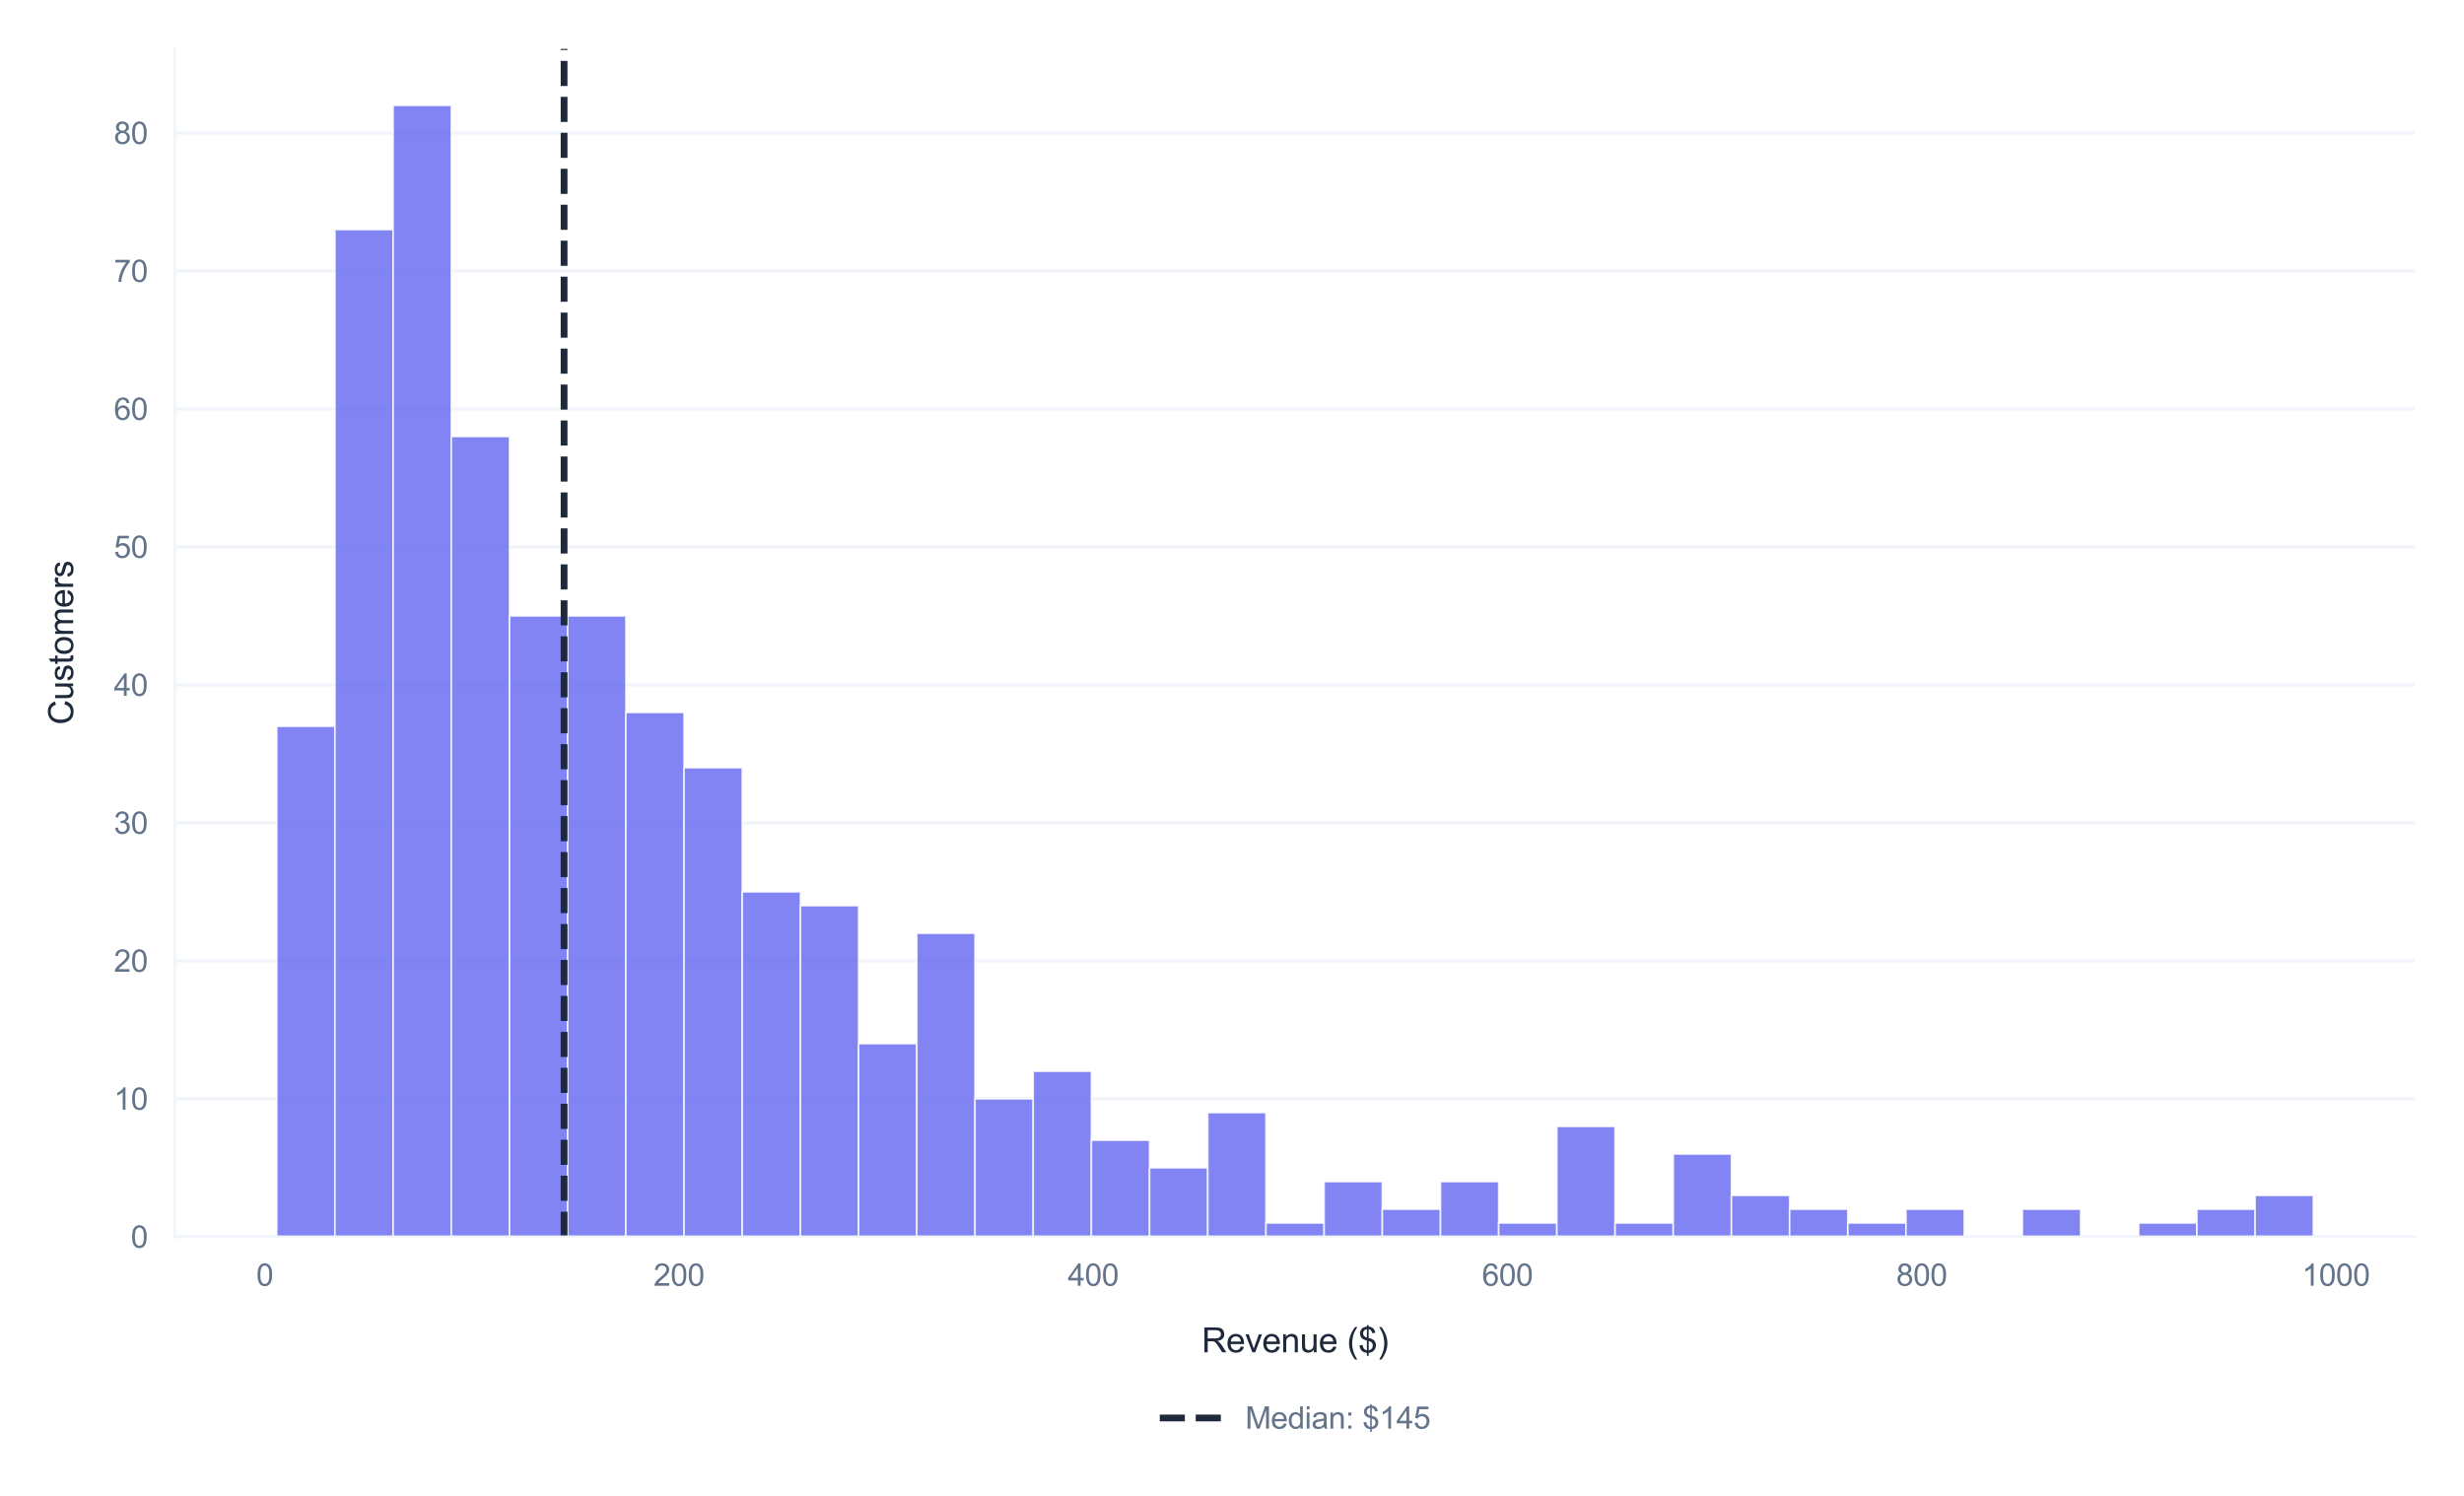 <?xml version="1.0" encoding="utf-8" standalone="no"?>
<!DOCTYPE svg PUBLIC "-//W3C//DTD SVG 1.1//EN"
  "http://www.w3.org/Graphics/SVG/1.1/DTD/svg11.dtd">
<svg xmlns:xlink="http://www.w3.org/1999/xlink" viewBox="0 0 726.195 440.891" xmlns="http://www.w3.org/2000/svg" version="1.1">
 <defs>
  <style type="text/css">*{stroke-linejoin: round; stroke-linecap: butt}</style>
 </defs>
 <g id="figure_1">
  <g id="patch_1">
   <path d="M 0 440.891 
L 726.195 440.891 
L 726.195 0 
L 0 0 
z
" style="fill: #ffffff"/>
  </g>
  <g id="axes_1">
   <g id="patch_2">
    <path d="M 51.555 364.543 
L 711.795 364.543 
L 711.795 14.4 
L 51.555 14.4 
z
" style="fill: #ffffff"/>
   </g>
   <g id="matplotlib.axis_1">
    <g id="xtick_1">
     <g id="line2d_1">
      <path d="M 78.022 364.543 
L 78.022 14.4 
" clip-path="url(#p5586de0a7e)" style="fill: none; stroke: #ffffff; stroke-width: 0.8; stroke-linecap: round"/>
     </g>
     <g id="text_1">
      <!-- 0 -->
      <g style="fill: #64748b" transform="translate(75.52 378.985) scale(0.09 -0.09)">
       <defs>
        <path id="ArialMT-30" d="M 266 2259 
Q 266 3072 433 3567 
Q 600 4063 929 4331 
Q 1259 4600 1759 4600 
Q 2128 4600 2406 4451 
Q 2684 4303 2865 4023 
Q 3047 3744 3150 3342 
Q 3253 2941 3253 2259 
Q 3253 1453 3087 958 
Q 2922 463 2592 192 
Q 2263 -78 1759 -78 
Q 1097 -78 719 397 
Q 266 969 266 2259 
z
M 844 2259 
Q 844 1131 1108 757 
Q 1372 384 1759 384 
Q 2147 384 2411 759 
Q 2675 1134 2675 2259 
Q 2675 3391 2411 3762 
Q 2147 4134 1753 4134 
Q 1366 4134 1134 3806 
Q 844 3388 844 2259 
z
" transform="scale(0.016)"/>
       </defs>
       <use xlink:href="#ArialMT-30"/>
      </g>
     </g>
    </g>
    <g id="xtick_2">
     <g id="line2d_2">
      <path d="M 200.106 364.543 
L 200.106 14.4 
" clip-path="url(#p5586de0a7e)" style="fill: none; stroke: #ffffff; stroke-width: 0.8; stroke-linecap: round"/>
     </g>
     <g id="text_2">
      <!-- 200 -->
      <g style="fill: #64748b" transform="translate(192.598 378.985) scale(0.09 -0.09)">
       <defs>
        <path id="ArialMT-32" d="M 3222 541 
L 3222 0 
L 194 0 
Q 188 203 259 391 
Q 375 700 629 1000 
Q 884 1300 1366 1694 
Q 2113 2306 2375 2664 
Q 2638 3022 2638 3341 
Q 2638 3675 2398 3904 
Q 2159 4134 1775 4134 
Q 1369 4134 1125 3890 
Q 881 3647 878 3216 
L 300 3275 
Q 359 3922 746 4261 
Q 1134 4600 1788 4600 
Q 2447 4600 2831 4234 
Q 3216 3869 3216 3328 
Q 3216 3053 3103 2787 
Q 2991 2522 2730 2228 
Q 2469 1934 1863 1422 
Q 1356 997 1212 845 
Q 1069 694 975 541 
L 3222 541 
z
" transform="scale(0.016)"/>
       </defs>
       <use xlink:href="#ArialMT-32"/>
       <use xlink:href="#ArialMT-30" transform="translate(55.615 0)"/>
       <use xlink:href="#ArialMT-30" transform="translate(111.23 0)"/>
      </g>
     </g>
    </g>
    <g id="xtick_3">
     <g id="line2d_3">
      <path d="M 322.189 364.543 
L 322.189 14.4 
" clip-path="url(#p5586de0a7e)" style="fill: none; stroke: #ffffff; stroke-width: 0.8; stroke-linecap: round"/>
     </g>
     <g id="text_3">
      <!-- 400 -->
      <g style="fill: #64748b" transform="translate(314.682 378.985) scale(0.09 -0.09)">
       <defs>
        <path id="ArialMT-34" d="M 2069 0 
L 2069 1097 
L 81 1097 
L 81 1613 
L 2172 4581 
L 2631 4581 
L 2631 1613 
L 3250 1613 
L 3250 1097 
L 2631 1097 
L 2631 0 
L 2069 0 
z
M 2069 1613 
L 2069 3678 
L 634 1613 
L 2069 1613 
z
" transform="scale(0.016)"/>
       </defs>
       <use xlink:href="#ArialMT-34"/>
       <use xlink:href="#ArialMT-30" transform="translate(55.615 0)"/>
       <use xlink:href="#ArialMT-30" transform="translate(111.23 0)"/>
      </g>
     </g>
    </g>
    <g id="xtick_4">
     <g id="line2d_4">
      <path d="M 444.272 364.543 
L 444.272 14.4 
" clip-path="url(#p5586de0a7e)" style="fill: none; stroke: #ffffff; stroke-width: 0.8; stroke-linecap: round"/>
     </g>
     <g id="text_4">
      <!-- 600 -->
      <g style="fill: #64748b" transform="translate(436.765 378.985) scale(0.09 -0.09)">
       <defs>
        <path id="ArialMT-36" d="M 3184 3459 
L 2625 3416 
Q 2550 3747 2413 3897 
Q 2184 4138 1850 4138 
Q 1581 4138 1378 3988 
Q 1113 3794 959 3422 
Q 806 3050 800 2363 
Q 1003 2672 1297 2822 
Q 1591 2972 1913 2972 
Q 2475 2972 2870 2558 
Q 3266 2144 3266 1488 
Q 3266 1056 3080 686 
Q 2894 316 2569 119 
Q 2244 -78 1831 -78 
Q 1128 -78 684 439 
Q 241 956 241 2144 
Q 241 3472 731 4075 
Q 1159 4600 1884 4600 
Q 2425 4600 2770 4297 
Q 3116 3994 3184 3459 
z
M 888 1484 
Q 888 1194 1011 928 
Q 1134 663 1356 523 
Q 1578 384 1822 384 
Q 2178 384 2434 671 
Q 2691 959 2691 1453 
Q 2691 1928 2437 2201 
Q 2184 2475 1800 2475 
Q 1419 2475 1153 2201 
Q 888 1928 888 1484 
z
" transform="scale(0.016)"/>
       </defs>
       <use xlink:href="#ArialMT-36"/>
       <use xlink:href="#ArialMT-30" transform="translate(55.615 0)"/>
       <use xlink:href="#ArialMT-30" transform="translate(111.23 0)"/>
      </g>
     </g>
    </g>
    <g id="xtick_5">
     <g id="line2d_5">
      <path d="M 566.356 364.543 
L 566.356 14.4 
" clip-path="url(#p5586de0a7e)" style="fill: none; stroke: #ffffff; stroke-width: 0.8; stroke-linecap: round"/>
     </g>
     <g id="text_5">
      <!-- 800 -->
      <g style="fill: #64748b" transform="translate(558.849 378.985) scale(0.09 -0.09)">
       <defs>
        <path id="ArialMT-38" d="M 1131 2484 
Q 781 2613 612 2850 
Q 444 3088 444 3419 
Q 444 3919 803 4259 
Q 1163 4600 1759 4600 
Q 2359 4600 2725 4251 
Q 3091 3903 3091 3403 
Q 3091 3084 2923 2848 
Q 2756 2613 2416 2484 
Q 2838 2347 3058 2040 
Q 3278 1734 3278 1309 
Q 3278 722 2862 322 
Q 2447 -78 1769 -78 
Q 1091 -78 675 323 
Q 259 725 259 1325 
Q 259 1772 486 2073 
Q 713 2375 1131 2484 
z
M 1019 3438 
Q 1019 3113 1228 2906 
Q 1438 2700 1772 2700 
Q 2097 2700 2305 2904 
Q 2513 3109 2513 3406 
Q 2513 3716 2298 3927 
Q 2084 4138 1766 4138 
Q 1444 4138 1231 3931 
Q 1019 3725 1019 3438 
z
M 838 1322 
Q 838 1081 952 856 
Q 1066 631 1291 507 
Q 1516 384 1775 384 
Q 2178 384 2440 643 
Q 2703 903 2703 1303 
Q 2703 1709 2433 1975 
Q 2163 2241 1756 2241 
Q 1359 2241 1098 1978 
Q 838 1716 838 1322 
z
" transform="scale(0.016)"/>
       </defs>
       <use xlink:href="#ArialMT-38"/>
       <use xlink:href="#ArialMT-30" transform="translate(55.615 0)"/>
       <use xlink:href="#ArialMT-30" transform="translate(111.23 0)"/>
      </g>
     </g>
    </g>
    <g id="xtick_6">
     <g id="line2d_6">
      <path d="M 688.439 364.543 
L 688.439 14.4 
" clip-path="url(#p5586de0a7e)" style="fill: none; stroke: #ffffff; stroke-width: 0.8; stroke-linecap: round"/>
     </g>
     <g id="text_6">
      <!-- 1000 -->
      <g style="fill: #64748b" transform="translate(678.429 378.985) scale(0.09 -0.09)">
       <defs>
        <path id="ArialMT-31" d="M 2384 0 
L 1822 0 
L 1822 3584 
Q 1619 3391 1289 3197 
Q 959 3003 697 2906 
L 697 3450 
Q 1169 3672 1522 3987 
Q 1875 4303 2022 4600 
L 2384 4600 
L 2384 0 
z
" transform="scale(0.016)"/>
       </defs>
       <use xlink:href="#ArialMT-31"/>
       <use xlink:href="#ArialMT-30" transform="translate(55.615 0)"/>
       <use xlink:href="#ArialMT-30" transform="translate(111.23 0)"/>
       <use xlink:href="#ArialMT-30" transform="translate(166.846 0)"/>
      </g>
     </g>
    </g>
    <g id="text_7">
     <!-- Revenue ($) -->
     <g style="fill: #1e293b" transform="translate(354.163 398.591) scale(0.1 -0.1)">
      <defs>
       <path id="ArialMT-52" d="M 503 0 
L 503 4581 
L 2534 4581 
Q 3147 4581 3465 4457 
Q 3784 4334 3975 4021 
Q 4166 3709 4166 3331 
Q 4166 2844 3850 2509 
Q 3534 2175 2875 2084 
Q 3116 1969 3241 1856 
Q 3506 1613 3744 1247 
L 4541 0 
L 3778 0 
L 3172 953 
Q 2906 1366 2734 1584 
Q 2563 1803 2427 1890 
Q 2291 1978 2150 2013 
Q 2047 2034 1813 2034 
L 1109 2034 
L 1109 0 
L 503 0 
z
M 1109 2559 
L 2413 2559 
Q 2828 2559 3062 2645 
Q 3297 2731 3419 2920 
Q 3541 3109 3541 3331 
Q 3541 3656 3305 3865 
Q 3069 4075 2559 4075 
L 1109 4075 
L 1109 2559 
z
" transform="scale(0.016)"/>
       <path id="ArialMT-65" d="M 2694 1069 
L 3275 997 
Q 3138 488 2766 206 
Q 2394 -75 1816 -75 
Q 1088 -75 661 373 
Q 234 822 234 1631 
Q 234 2469 665 2931 
Q 1097 3394 1784 3394 
Q 2450 3394 2872 2941 
Q 3294 2488 3294 1666 
Q 3294 1616 3291 1516 
L 816 1516 
Q 847 969 1125 678 
Q 1403 388 1819 388 
Q 2128 388 2347 550 
Q 2566 713 2694 1069 
z
M 847 1978 
L 2700 1978 
Q 2663 2397 2488 2606 
Q 2219 2931 1791 2931 
Q 1403 2931 1139 2672 
Q 875 2413 847 1978 
z
" transform="scale(0.016)"/>
       <path id="ArialMT-76" d="M 1344 0 
L 81 3319 
L 675 3319 
L 1388 1331 
Q 1503 1009 1600 663 
Q 1675 925 1809 1294 
L 2547 3319 
L 3125 3319 
L 1869 0 
L 1344 0 
z
" transform="scale(0.016)"/>
       <path id="ArialMT-6e" d="M 422 0 
L 422 3319 
L 928 3319 
L 928 2847 
Q 1294 3394 1984 3394 
Q 2284 3394 2536 3286 
Q 2788 3178 2913 3003 
Q 3038 2828 3088 2588 
Q 3119 2431 3119 2041 
L 3119 0 
L 2556 0 
L 2556 2019 
Q 2556 2363 2490 2533 
Q 2425 2703 2258 2804 
Q 2091 2906 1866 2906 
Q 1506 2906 1245 2678 
Q 984 2450 984 1813 
L 984 0 
L 422 0 
z
" transform="scale(0.016)"/>
       <path id="ArialMT-75" d="M 2597 0 
L 2597 488 
Q 2209 -75 1544 -75 
Q 1250 -75 995 37 
Q 741 150 617 320 
Q 494 491 444 738 
Q 409 903 409 1263 
L 409 3319 
L 972 3319 
L 972 1478 
Q 972 1038 1006 884 
Q 1059 663 1231 536 
Q 1403 409 1656 409 
Q 1909 409 2131 539 
Q 2353 669 2445 892 
Q 2538 1116 2538 1541 
L 2538 3319 
L 3100 3319 
L 3100 0 
L 2597 0 
z
" transform="scale(0.016)"/>
       <path id="ArialMT-20" transform="scale(0.016)"/>
       <path id="ArialMT-28" d="M 1497 -1347 
Q 1031 -759 709 28 
Q 388 816 388 1659 
Q 388 2403 628 3084 
Q 909 3875 1497 4659 
L 1900 4659 
Q 1522 4009 1400 3731 
Q 1209 3300 1100 2831 
Q 966 2247 966 1656 
Q 966 153 1900 -1347 
L 1497 -1347 
z
" transform="scale(0.016)"/>
       <path id="ArialMT-24" d="M 1594 -659 
L 1594 -97 
Q 1172 -44 908 92 
Q 644 228 451 531 
Q 259 834 228 1272 
L 794 1378 
Q 859 925 1025 713 
Q 1263 413 1594 378 
L 1594 2169 
Q 1247 2234 884 2438 
Q 616 2588 470 2853 
Q 325 3119 325 3456 
Q 325 4056 750 4428 
Q 1034 4678 1594 4734 
L 1594 5003 
L 1925 5003 
L 1925 4734 
Q 2416 4688 2703 4447 
Q 3072 4141 3147 3606 
L 2566 3519 
Q 2516 3850 2358 4026 
Q 2200 4203 1925 4259 
L 1925 2638 
Q 2350 2531 2488 2472 
Q 2750 2356 2915 2190 
Q 3081 2025 3170 1797 
Q 3259 1569 3259 1303 
Q 3259 719 2887 328 
Q 2516 -63 1925 -91 
L 1925 -659 
L 1594 -659 
z
M 1594 4266 
Q 1266 4216 1077 4003 
Q 888 3791 888 3500 
Q 888 3213 1048 3019 
Q 1209 2825 1594 2709 
L 1594 4266 
z
M 1925 378 
Q 2253 419 2467 662 
Q 2681 906 2681 1266 
Q 2681 1572 2529 1758 
Q 2378 1944 1925 2091 
L 1925 378 
z
" transform="scale(0.016)"/>
       <path id="ArialMT-29" d="M 791 -1347 
L 388 -1347 
Q 1322 153 1322 1656 
Q 1322 2244 1188 2822 
Q 1081 3291 891 3722 
Q 769 4003 388 4659 
L 791 4659 
Q 1378 3875 1659 3084 
Q 1900 2403 1900 1659 
Q 1900 816 1576 28 
Q 1253 -759 791 -1347 
z
" transform="scale(0.016)"/>
      </defs>
      <use xlink:href="#ArialMT-52"/>
      <use xlink:href="#ArialMT-65" transform="translate(72.217 0)"/>
      <use xlink:href="#ArialMT-76" transform="translate(127.832 0)"/>
      <use xlink:href="#ArialMT-65" transform="translate(177.832 0)"/>
      <use xlink:href="#ArialMT-6e" transform="translate(233.447 0)"/>
      <use xlink:href="#ArialMT-75" transform="translate(289.062 0)"/>
      <use xlink:href="#ArialMT-65" transform="translate(344.678 0)"/>
      <use xlink:href="#ArialMT-20" transform="translate(400.293 0)"/>
      <use xlink:href="#ArialMT-28" transform="translate(428.076 0)"/>
      <use xlink:href="#ArialMT-24" transform="translate(461.377 0)"/>
      <use xlink:href="#ArialMT-29" transform="translate(516.992 0)"/>
     </g>
    </g>
   </g>
   <g id="matplotlib.axis_2">
    <g id="ytick_1">
     <g id="line2d_7">
      <path d="M 51.555 364.543 
L 711.795 364.543 
" clip-path="url(#p5586de0a7e)" style="fill: none; stroke: #f1f5f9; stroke-linecap: round"/>
     </g>
     <g id="text_8">
      <!-- 0 -->
      <g style="fill: #64748b" transform="translate(38.55 367.764) scale(0.09 -0.09)">
       <use xlink:href="#ArialMT-30"/>
      </g>
     </g>
    </g>
    <g id="ytick_2">
     <g id="line2d_8">
      <path d="M 51.555 323.876 
L 711.795 323.876 
" clip-path="url(#p5586de0a7e)" style="fill: none; stroke: #f1f5f9; stroke-linecap: round"/>
     </g>
     <g id="text_9">
      <!-- 10 -->
      <g style="fill: #64748b" transform="translate(33.545 327.097) scale(0.09 -0.09)">
       <use xlink:href="#ArialMT-31"/>
       <use xlink:href="#ArialMT-30" transform="translate(55.615 0)"/>
      </g>
     </g>
    </g>
    <g id="ytick_3">
     <g id="line2d_9">
      <path d="M 51.555 283.209 
L 711.795 283.209 
" clip-path="url(#p5586de0a7e)" style="fill: none; stroke: #f1f5f9; stroke-linecap: round"/>
     </g>
     <g id="text_10">
      <!-- 20 -->
      <g style="fill: #64748b" transform="translate(33.545 286.43) scale(0.09 -0.09)">
       <use xlink:href="#ArialMT-32"/>
       <use xlink:href="#ArialMT-30" transform="translate(55.615 0)"/>
      </g>
     </g>
    </g>
    <g id="ytick_4">
     <g id="line2d_10">
      <path d="M 51.555 242.542 
L 711.795 242.542 
" clip-path="url(#p5586de0a7e)" style="fill: none; stroke: #f1f5f9; stroke-linecap: round"/>
     </g>
     <g id="text_11">
      <!-- 30 -->
      <g style="fill: #64748b" transform="translate(33.545 245.763) scale(0.09 -0.09)">
       <defs>
        <path id="ArialMT-33" d="M 269 1209 
L 831 1284 
Q 928 806 1161 595 
Q 1394 384 1728 384 
Q 2125 384 2398 659 
Q 2672 934 2672 1341 
Q 2672 1728 2419 1979 
Q 2166 2231 1775 2231 
Q 1616 2231 1378 2169 
L 1441 2663 
Q 1497 2656 1531 2656 
Q 1891 2656 2178 2843 
Q 2466 3031 2466 3422 
Q 2466 3731 2256 3934 
Q 2047 4138 1716 4138 
Q 1388 4138 1169 3931 
Q 950 3725 888 3313 
L 325 3413 
Q 428 3978 793 4289 
Q 1159 4600 1703 4600 
Q 2078 4600 2393 4439 
Q 2709 4278 2876 4000 
Q 3044 3722 3044 3409 
Q 3044 3113 2884 2869 
Q 2725 2625 2413 2481 
Q 2819 2388 3044 2092 
Q 3269 1797 3269 1353 
Q 3269 753 2831 336 
Q 2394 -81 1725 -81 
Q 1122 -81 723 278 
Q 325 638 269 1209 
z
" transform="scale(0.016)"/>
       </defs>
       <use xlink:href="#ArialMT-33"/>
       <use xlink:href="#ArialMT-30" transform="translate(55.615 0)"/>
      </g>
     </g>
    </g>
    <g id="ytick_5">
     <g id="line2d_11">
      <path d="M 51.555 201.875 
L 711.795 201.875 
" clip-path="url(#p5586de0a7e)" style="fill: none; stroke: #f1f5f9; stroke-linecap: round"/>
     </g>
     <g id="text_12">
      <!-- 40 -->
      <g style="fill: #64748b" transform="translate(33.545 205.096) scale(0.09 -0.09)">
       <use xlink:href="#ArialMT-34"/>
       <use xlink:href="#ArialMT-30" transform="translate(55.615 0)"/>
      </g>
     </g>
    </g>
    <g id="ytick_6">
     <g id="line2d_12">
      <path d="M 51.555 161.208 
L 711.795 161.208 
" clip-path="url(#p5586de0a7e)" style="fill: none; stroke: #f1f5f9; stroke-linecap: round"/>
     </g>
     <g id="text_13">
      <!-- 50 -->
      <g style="fill: #64748b" transform="translate(33.545 164.429) scale(0.09 -0.09)">
       <defs>
        <path id="ArialMT-35" d="M 266 1200 
L 856 1250 
Q 922 819 1161 601 
Q 1400 384 1738 384 
Q 2144 384 2425 690 
Q 2706 997 2706 1503 
Q 2706 1984 2436 2262 
Q 2166 2541 1728 2541 
Q 1456 2541 1237 2417 
Q 1019 2294 894 2097 
L 366 2166 
L 809 4519 
L 3088 4519 
L 3088 3981 
L 1259 3981 
L 1013 2750 
Q 1425 3038 1878 3038 
Q 2478 3038 2890 2622 
Q 3303 2206 3303 1553 
Q 3303 931 2941 478 
Q 2500 -78 1738 -78 
Q 1113 -78 717 272 
Q 322 622 266 1200 
z
" transform="scale(0.016)"/>
       </defs>
       <use xlink:href="#ArialMT-35"/>
       <use xlink:href="#ArialMT-30" transform="translate(55.615 0)"/>
      </g>
     </g>
    </g>
    <g id="ytick_7">
     <g id="line2d_13">
      <path d="M 51.555 120.541 
L 711.795 120.541 
" clip-path="url(#p5586de0a7e)" style="fill: none; stroke: #f1f5f9; stroke-linecap: round"/>
     </g>
     <g id="text_14">
      <!-- 60 -->
      <g style="fill: #64748b" transform="translate(33.545 123.762) scale(0.09 -0.09)">
       <use xlink:href="#ArialMT-36"/>
       <use xlink:href="#ArialMT-30" transform="translate(55.615 0)"/>
      </g>
     </g>
    </g>
    <g id="ytick_8">
     <g id="line2d_14">
      <path d="M 51.555 79.874 
L 711.795 79.874 
" clip-path="url(#p5586de0a7e)" style="fill: none; stroke: #f1f5f9; stroke-linecap: round"/>
     </g>
     <g id="text_15">
      <!-- 70 -->
      <g style="fill: #64748b" transform="translate(33.545 83.095) scale(0.09 -0.09)">
       <defs>
        <path id="ArialMT-37" d="M 303 3981 
L 303 4522 
L 3269 4522 
L 3269 4084 
Q 2831 3619 2401 2847 
Q 1972 2075 1738 1259 
Q 1569 684 1522 0 
L 944 0 
Q 953 541 1156 1306 
Q 1359 2072 1739 2783 
Q 2119 3494 2547 3981 
L 303 3981 
z
" transform="scale(0.016)"/>
       </defs>
       <use xlink:href="#ArialMT-37"/>
       <use xlink:href="#ArialMT-30" transform="translate(55.615 0)"/>
      </g>
     </g>
    </g>
    <g id="ytick_9">
     <g id="line2d_15">
      <path d="M 51.555 39.207 
L 711.795 39.207 
" clip-path="url(#p5586de0a7e)" style="fill: none; stroke: #f1f5f9; stroke-linecap: round"/>
     </g>
     <g id="text_16">
      <!-- 80 -->
      <g style="fill: #64748b" transform="translate(33.545 42.428) scale(0.09 -0.09)">
       <use xlink:href="#ArialMT-38"/>
       <use xlink:href="#ArialMT-30" transform="translate(55.615 0)"/>
      </g>
     </g>
    </g>
    <g id="text_17">
     <!-- Customers -->
     <g style="fill: #1e293b" transform="translate(21.558 213.643) rotate(-90) scale(0.1 -0.1)">
      <defs>
       <path id="ArialMT-43" d="M 3763 1606 
L 4369 1453 
Q 4178 706 3683 314 
Q 3188 -78 2472 -78 
Q 1731 -78 1267 223 
Q 803 525 561 1097 
Q 319 1669 319 2325 
Q 319 3041 592 3573 
Q 866 4106 1370 4382 
Q 1875 4659 2481 4659 
Q 3169 4659 3637 4309 
Q 4106 3959 4291 3325 
L 3694 3184 
Q 3534 3684 3231 3912 
Q 2928 4141 2469 4141 
Q 1941 4141 1586 3887 
Q 1231 3634 1087 3207 
Q 944 2781 944 2328 
Q 944 1744 1114 1308 
Q 1284 872 1643 656 
Q 2003 441 2422 441 
Q 2931 441 3284 734 
Q 3638 1028 3763 1606 
z
" transform="scale(0.016)"/>
       <path id="ArialMT-73" d="M 197 991 
L 753 1078 
Q 800 744 1014 566 
Q 1228 388 1613 388 
Q 2000 388 2187 545 
Q 2375 703 2375 916 
Q 2375 1106 2209 1216 
Q 2094 1291 1634 1406 
Q 1016 1563 777 1677 
Q 538 1791 414 1992 
Q 291 2194 291 2438 
Q 291 2659 392 2848 
Q 494 3038 669 3163 
Q 800 3259 1026 3326 
Q 1253 3394 1513 3394 
Q 1903 3394 2198 3281 
Q 2494 3169 2634 2976 
Q 2775 2784 2828 2463 
L 2278 2388 
Q 2241 2644 2061 2787 
Q 1881 2931 1553 2931 
Q 1166 2931 1000 2803 
Q 834 2675 834 2503 
Q 834 2394 903 2306 
Q 972 2216 1119 2156 
Q 1203 2125 1616 2013 
Q 2213 1853 2448 1751 
Q 2684 1650 2818 1456 
Q 2953 1263 2953 975 
Q 2953 694 2789 445 
Q 2625 197 2315 61 
Q 2006 -75 1616 -75 
Q 969 -75 630 194 
Q 291 463 197 991 
z
" transform="scale(0.016)"/>
       <path id="ArialMT-74" d="M 1650 503 
L 1731 6 
Q 1494 -44 1306 -44 
Q 1000 -44 831 53 
Q 663 150 594 308 
Q 525 466 525 972 
L 525 2881 
L 113 2881 
L 113 3319 
L 525 3319 
L 525 4141 
L 1084 4478 
L 1084 3319 
L 1650 3319 
L 1650 2881 
L 1084 2881 
L 1084 941 
Q 1084 700 1114 631 
Q 1144 563 1211 522 
Q 1278 481 1403 481 
Q 1497 481 1650 503 
z
" transform="scale(0.016)"/>
       <path id="ArialMT-6f" d="M 213 1659 
Q 213 2581 725 3025 
Q 1153 3394 1769 3394 
Q 2453 3394 2887 2945 
Q 3322 2497 3322 1706 
Q 3322 1066 3130 698 
Q 2938 331 2570 128 
Q 2203 -75 1769 -75 
Q 1072 -75 642 372 
Q 213 819 213 1659 
z
M 791 1659 
Q 791 1022 1069 705 
Q 1347 388 1769 388 
Q 2188 388 2466 706 
Q 2744 1025 2744 1678 
Q 2744 2294 2464 2611 
Q 2184 2928 1769 2928 
Q 1347 2928 1069 2612 
Q 791 2297 791 1659 
z
" transform="scale(0.016)"/>
       <path id="ArialMT-6d" d="M 422 0 
L 422 3319 
L 925 3319 
L 925 2853 
Q 1081 3097 1340 3245 
Q 1600 3394 1931 3394 
Q 2300 3394 2536 3241 
Q 2772 3088 2869 2813 
Q 3263 3394 3894 3394 
Q 4388 3394 4653 3120 
Q 4919 2847 4919 2278 
L 4919 0 
L 4359 0 
L 4359 2091 
Q 4359 2428 4304 2576 
Q 4250 2725 4106 2815 
Q 3963 2906 3769 2906 
Q 3419 2906 3187 2673 
Q 2956 2441 2956 1928 
L 2956 0 
L 2394 0 
L 2394 2156 
Q 2394 2531 2256 2718 
Q 2119 2906 1806 2906 
Q 1569 2906 1367 2781 
Q 1166 2656 1075 2415 
Q 984 2175 984 1722 
L 984 0 
L 422 0 
z
" transform="scale(0.016)"/>
       <path id="ArialMT-72" d="M 416 0 
L 416 3319 
L 922 3319 
L 922 2816 
Q 1116 3169 1280 3281 
Q 1444 3394 1641 3394 
Q 1925 3394 2219 3213 
L 2025 2691 
Q 1819 2813 1613 2813 
Q 1428 2813 1281 2702 
Q 1134 2591 1072 2394 
Q 978 2094 978 1738 
L 978 0 
L 416 0 
z
" transform="scale(0.016)"/>
      </defs>
      <use xlink:href="#ArialMT-43"/>
      <use xlink:href="#ArialMT-75" transform="translate(72.217 0)"/>
      <use xlink:href="#ArialMT-73" transform="translate(127.832 0)"/>
      <use xlink:href="#ArialMT-74" transform="translate(177.832 0)"/>
      <use xlink:href="#ArialMT-6f" transform="translate(205.615 0)"/>
      <use xlink:href="#ArialMT-6d" transform="translate(261.23 0)"/>
      <use xlink:href="#ArialMT-65" transform="translate(344.531 0)"/>
      <use xlink:href="#ArialMT-72" transform="translate(400.146 0)"/>
      <use xlink:href="#ArialMT-73" transform="translate(433.447 0)"/>
     </g>
    </g>
   </g>
   <g id="patch_3">
    <path d="M 81.566 364.543 
L 98.715 364.543 
L 98.715 214.075 
L 81.566 214.075 
z
" clip-path="url(#p5586de0a7e)" style="fill: #6366f1; opacity: 0.8; stroke: #ffffff; stroke-width: 0.5; stroke-linejoin: miter"/>
   </g>
   <g id="patch_4">
    <path d="M 98.715 364.543 
L 115.864 364.543 
L 115.864 67.674 
L 98.715 67.674 
z
" clip-path="url(#p5586de0a7e)" style="fill: #6366f1; opacity: 0.8; stroke: #ffffff; stroke-width: 0.5; stroke-linejoin: miter"/>
   </g>
   <g id="patch_5">
    <path d="M 115.864 364.543 
L 133.013 364.543 
L 133.013 31.073 
L 115.864 31.073 
z
" clip-path="url(#p5586de0a7e)" style="fill: #6366f1; opacity: 0.8; stroke: #ffffff; stroke-width: 0.5; stroke-linejoin: miter"/>
   </g>
   <g id="patch_6">
    <path d="M 133.013 364.543 
L 150.162 364.543 
L 150.162 128.674 
L 133.013 128.674 
z
" clip-path="url(#p5586de0a7e)" style="fill: #6366f1; opacity: 0.8; stroke: #ffffff; stroke-width: 0.5; stroke-linejoin: miter"/>
   </g>
   <g id="patch_7">
    <path d="M 150.162 364.543 
L 167.311 364.543 
L 167.311 181.542 
L 150.162 181.542 
z
" clip-path="url(#p5586de0a7e)" style="fill: #6366f1; opacity: 0.8; stroke: #ffffff; stroke-width: 0.5; stroke-linejoin: miter"/>
   </g>
   <g id="patch_8">
    <path d="M 167.311 364.543 
L 184.46 364.543 
L 184.46 181.542 
L 167.311 181.542 
z
" clip-path="url(#p5586de0a7e)" style="fill: #6366f1; opacity: 0.8; stroke: #ffffff; stroke-width: 0.5; stroke-linejoin: miter"/>
   </g>
   <g id="patch_9">
    <path d="M 184.46 364.543 
L 201.61 364.543 
L 201.61 210.008 
L 184.46 210.008 
z
" clip-path="url(#p5586de0a7e)" style="fill: #6366f1; opacity: 0.8; stroke: #ffffff; stroke-width: 0.5; stroke-linejoin: miter"/>
   </g>
   <g id="patch_10">
    <path d="M 201.61 364.543 
L 218.759 364.543 
L 218.759 226.275 
L 201.61 226.275 
z
" clip-path="url(#p5586de0a7e)" style="fill: #6366f1; opacity: 0.8; stroke: #ffffff; stroke-width: 0.5; stroke-linejoin: miter"/>
   </g>
   <g id="patch_11">
    <path d="M 218.759 364.543 
L 235.908 364.543 
L 235.908 262.876 
L 218.759 262.876 
z
" clip-path="url(#p5586de0a7e)" style="fill: #6366f1; opacity: 0.8; stroke: #ffffff; stroke-width: 0.5; stroke-linejoin: miter"/>
   </g>
   <g id="patch_12">
    <path d="M 235.908 364.543 
L 253.057 364.543 
L 253.057 266.942 
L 235.908 266.942 
z
" clip-path="url(#p5586de0a7e)" style="fill: #6366f1; opacity: 0.8; stroke: #ffffff; stroke-width: 0.5; stroke-linejoin: miter"/>
   </g>
   <g id="patch_13">
    <path d="M 253.057 364.543 
L 270.206 364.543 
L 270.206 307.609 
L 253.057 307.609 
z
" clip-path="url(#p5586de0a7e)" style="fill: #6366f1; opacity: 0.8; stroke: #ffffff; stroke-width: 0.5; stroke-linejoin: miter"/>
   </g>
   <g id="patch_14">
    <path d="M 270.206 364.543 
L 287.355 364.543 
L 287.355 275.076 
L 270.206 275.076 
z
" clip-path="url(#p5586de0a7e)" style="fill: #6366f1; opacity: 0.8; stroke: #ffffff; stroke-width: 0.5; stroke-linejoin: miter"/>
   </g>
   <g id="patch_15">
    <path d="M 287.355 364.543 
L 304.504 364.543 
L 304.504 323.876 
L 287.355 323.876 
z
" clip-path="url(#p5586de0a7e)" style="fill: #6366f1; opacity: 0.8; stroke: #ffffff; stroke-width: 0.5; stroke-linejoin: miter"/>
   </g>
   <g id="patch_16">
    <path d="M 304.504 364.543 
L 321.653 364.543 
L 321.653 315.743 
L 304.504 315.743 
z
" clip-path="url(#p5586de0a7e)" style="fill: #6366f1; opacity: 0.8; stroke: #ffffff; stroke-width: 0.5; stroke-linejoin: miter"/>
   </g>
   <g id="patch_17">
    <path d="M 321.653 364.543 
L 338.802 364.543 
L 338.802 336.076 
L 321.653 336.076 
z
" clip-path="url(#p5586de0a7e)" style="fill: #6366f1; opacity: 0.8; stroke: #ffffff; stroke-width: 0.5; stroke-linejoin: miter"/>
   </g>
   <g id="patch_18">
    <path d="M 338.802 364.543 
L 355.951 364.543 
L 355.951 344.21 
L 338.802 344.21 
z
" clip-path="url(#p5586de0a7e)" style="fill: #6366f1; opacity: 0.8; stroke: #ffffff; stroke-width: 0.5; stroke-linejoin: miter"/>
   </g>
   <g id="patch_19">
    <path d="M 355.951 364.543 
L 373.1 364.543 
L 373.1 327.943 
L 355.951 327.943 
z
" clip-path="url(#p5586de0a7e)" style="fill: #6366f1; opacity: 0.8; stroke: #ffffff; stroke-width: 0.5; stroke-linejoin: miter"/>
   </g>
   <g id="patch_20">
    <path d="M 373.1 364.543 
L 390.25 364.543 
L 390.25 360.476 
L 373.1 360.476 
z
" clip-path="url(#p5586de0a7e)" style="fill: #6366f1; opacity: 0.8; stroke: #ffffff; stroke-width: 0.5; stroke-linejoin: miter"/>
   </g>
   <g id="patch_21">
    <path d="M 390.25 364.543 
L 407.399 364.543 
L 407.399 348.276 
L 390.25 348.276 
z
" clip-path="url(#p5586de0a7e)" style="fill: #6366f1; opacity: 0.8; stroke: #ffffff; stroke-width: 0.5; stroke-linejoin: miter"/>
   </g>
   <g id="patch_22">
    <path d="M 407.399 364.543 
L 424.548 364.543 
L 424.548 356.41 
L 407.399 356.41 
z
" clip-path="url(#p5586de0a7e)" style="fill: #6366f1; opacity: 0.8; stroke: #ffffff; stroke-width: 0.5; stroke-linejoin: miter"/>
   </g>
   <g id="patch_23">
    <path d="M 424.548 364.543 
L 441.697 364.543 
L 441.697 348.276 
L 424.548 348.276 
z
" clip-path="url(#p5586de0a7e)" style="fill: #6366f1; opacity: 0.8; stroke: #ffffff; stroke-width: 0.5; stroke-linejoin: miter"/>
   </g>
   <g id="patch_24">
    <path d="M 441.697 364.543 
L 458.846 364.543 
L 458.846 360.476 
L 441.697 360.476 
z
" clip-path="url(#p5586de0a7e)" style="fill: #6366f1; opacity: 0.8; stroke: #ffffff; stroke-width: 0.5; stroke-linejoin: miter"/>
   </g>
   <g id="patch_25">
    <path d="M 458.846 364.543 
L 475.995 364.543 
L 475.995 332.01 
L 458.846 332.01 
z
" clip-path="url(#p5586de0a7e)" style="fill: #6366f1; opacity: 0.8; stroke: #ffffff; stroke-width: 0.5; stroke-linejoin: miter"/>
   </g>
   <g id="patch_26">
    <path d="M 475.995 364.543 
L 493.144 364.543 
L 493.144 360.476 
L 475.995 360.476 
z
" clip-path="url(#p5586de0a7e)" style="fill: #6366f1; opacity: 0.8; stroke: #ffffff; stroke-width: 0.5; stroke-linejoin: miter"/>
   </g>
   <g id="patch_27">
    <path d="M 493.144 364.543 
L 510.293 364.543 
L 510.293 340.143 
L 493.144 340.143 
z
" clip-path="url(#p5586de0a7e)" style="fill: #6366f1; opacity: 0.8; stroke: #ffffff; stroke-width: 0.5; stroke-linejoin: miter"/>
   </g>
   <g id="patch_28">
    <path d="M 510.293 364.543 
L 527.442 364.543 
L 527.442 352.343 
L 510.293 352.343 
z
" clip-path="url(#p5586de0a7e)" style="fill: #6366f1; opacity: 0.8; stroke: #ffffff; stroke-width: 0.5; stroke-linejoin: miter"/>
   </g>
   <g id="patch_29">
    <path d="M 527.442 364.543 
L 544.591 364.543 
L 544.591 356.41 
L 527.442 356.41 
z
" clip-path="url(#p5586de0a7e)" style="fill: #6366f1; opacity: 0.8; stroke: #ffffff; stroke-width: 0.5; stroke-linejoin: miter"/>
   </g>
   <g id="patch_30">
    <path d="M 544.591 364.543 
L 561.74 364.543 
L 561.74 360.476 
L 544.591 360.476 
z
" clip-path="url(#p5586de0a7e)" style="fill: #6366f1; opacity: 0.8; stroke: #ffffff; stroke-width: 0.5; stroke-linejoin: miter"/>
   </g>
   <g id="patch_31">
    <path d="M 561.74 364.543 
L 578.89 364.543 
L 578.89 356.41 
L 561.74 356.41 
z
" clip-path="url(#p5586de0a7e)" style="fill: #6366f1; opacity: 0.8; stroke: #ffffff; stroke-width: 0.5; stroke-linejoin: miter"/>
   </g>
   <g id="patch_32">
    <path d="M 578.89 364.543 
L 596.039 364.543 
L 596.039 364.543 
L 578.89 364.543 
z
" clip-path="url(#p5586de0a7e)" style="fill: #6366f1; opacity: 0.8; stroke: #ffffff; stroke-width: 0.5; stroke-linejoin: miter"/>
   </g>
   <g id="patch_33">
    <path d="M 596.039 364.543 
L 613.188 364.543 
L 613.188 356.41 
L 596.039 356.41 
z
" clip-path="url(#p5586de0a7e)" style="fill: #6366f1; opacity: 0.8; stroke: #ffffff; stroke-width: 0.5; stroke-linejoin: miter"/>
   </g>
   <g id="patch_34">
    <path d="M 613.188 364.543 
L 630.337 364.543 
L 630.337 364.543 
L 613.188 364.543 
z
" clip-path="url(#p5586de0a7e)" style="fill: #6366f1; opacity: 0.8; stroke: #ffffff; stroke-width: 0.5; stroke-linejoin: miter"/>
   </g>
   <g id="patch_35">
    <path d="M 630.337 364.543 
L 647.486 364.543 
L 647.486 360.476 
L 630.337 360.476 
z
" clip-path="url(#p5586de0a7e)" style="fill: #6366f1; opacity: 0.8; stroke: #ffffff; stroke-width: 0.5; stroke-linejoin: miter"/>
   </g>
   <g id="patch_36">
    <path d="M 647.486 364.543 
L 664.635 364.543 
L 664.635 356.41 
L 647.486 356.41 
z
" clip-path="url(#p5586de0a7e)" style="fill: #6366f1; opacity: 0.8; stroke: #ffffff; stroke-width: 0.5; stroke-linejoin: miter"/>
   </g>
   <g id="patch_37">
    <path d="M 664.635 364.543 
L 681.784 364.543 
L 681.784 352.343 
L 664.635 352.343 
z
" clip-path="url(#p5586de0a7e)" style="fill: #6366f1; opacity: 0.8; stroke: #ffffff; stroke-width: 0.5; stroke-linejoin: miter"/>
   </g>
   <g id="line2d_16">
    <path d="M 166.246 364.543 
L 166.246 14.4 
" clip-path="url(#p5586de0a7e)" style="fill: none; stroke-dasharray: 7.4,3.2; stroke-dashoffset: 0; stroke: #1e293b; stroke-width: 2"/>
   </g>
   <g id="patch_38">
    <path d="M 51.555 364.543 
L 51.555 14.4 
" style="fill: none; stroke: #f1f5f9; stroke-width: 0.8; stroke-linejoin: miter; stroke-linecap: square"/>
   </g>
   <g id="patch_39">
    <path d="M 51.555 364.543 
L 711.795 364.543 
" style="fill: none; stroke: #f1f5f9; stroke-width: 0.8; stroke-linejoin: miter; stroke-linecap: square"/>
   </g>
   <g id="legend_1">
    <g id="line2d_17">
     <path d="M 341.807 417.952 
L 350.807 417.952 
L 359.807 417.952 
" style="fill: none; stroke-dasharray: 7.4,3.2; stroke-dashoffset: 0; stroke: #1e293b; stroke-width: 2"/>
    </g>
    <g id="text_18">
     <!-- Median: $145 -->
     <g style="fill: #64748b" transform="translate(367.007 421.102) scale(0.09 -0.09)">
      <defs>
       <path id="ArialMT-4d" d="M 475 0 
L 475 4581 
L 1388 4581 
L 2472 1338 
Q 2622 884 2691 659 
Q 2769 909 2934 1394 
L 4031 4581 
L 4847 4581 
L 4847 0 
L 4263 0 
L 4263 3834 
L 2931 0 
L 2384 0 
L 1059 3900 
L 1059 0 
L 475 0 
z
" transform="scale(0.016)"/>
       <path id="ArialMT-64" d="M 2575 0 
L 2575 419 
Q 2259 -75 1647 -75 
Q 1250 -75 917 144 
Q 584 363 401 755 
Q 219 1147 219 1656 
Q 219 2153 384 2558 
Q 550 2963 881 3178 
Q 1213 3394 1622 3394 
Q 1922 3394 2156 3267 
Q 2391 3141 2538 2938 
L 2538 4581 
L 3097 4581 
L 3097 0 
L 2575 0 
z
M 797 1656 
Q 797 1019 1065 703 
Q 1334 388 1700 388 
Q 2069 388 2326 689 
Q 2584 991 2584 1609 
Q 2584 2291 2321 2609 
Q 2059 2928 1675 2928 
Q 1300 2928 1048 2622 
Q 797 2316 797 1656 
z
" transform="scale(0.016)"/>
       <path id="ArialMT-69" d="M 425 3934 
L 425 4581 
L 988 4581 
L 988 3934 
L 425 3934 
z
M 425 0 
L 425 3319 
L 988 3319 
L 988 0 
L 425 0 
z
" transform="scale(0.016)"/>
       <path id="ArialMT-61" d="M 2588 409 
Q 2275 144 1986 34 
Q 1697 -75 1366 -75 
Q 819 -75 525 192 
Q 231 459 231 875 
Q 231 1119 342 1320 
Q 453 1522 633 1644 
Q 813 1766 1038 1828 
Q 1203 1872 1538 1913 
Q 2219 1994 2541 2106 
Q 2544 2222 2544 2253 
Q 2544 2597 2384 2738 
Q 2169 2928 1744 2928 
Q 1347 2928 1158 2789 
Q 969 2650 878 2297 
L 328 2372 
Q 403 2725 575 2942 
Q 747 3159 1072 3276 
Q 1397 3394 1825 3394 
Q 2250 3394 2515 3294 
Q 2781 3194 2906 3042 
Q 3031 2891 3081 2659 
Q 3109 2516 3109 2141 
L 3109 1391 
Q 3109 606 3145 398 
Q 3181 191 3288 0 
L 2700 0 
Q 2613 175 2588 409 
z
M 2541 1666 
Q 2234 1541 1622 1453 
Q 1275 1403 1131 1340 
Q 988 1278 909 1158 
Q 831 1038 831 891 
Q 831 666 1001 516 
Q 1172 366 1500 366 
Q 1825 366 2078 508 
Q 2331 650 2450 897 
Q 2541 1088 2541 1459 
L 2541 1666 
z
" transform="scale(0.016)"/>
       <path id="ArialMT-3a" d="M 578 2678 
L 578 3319 
L 1219 3319 
L 1219 2678 
L 578 2678 
z
M 578 0 
L 578 641 
L 1219 641 
L 1219 0 
L 578 0 
z
" transform="scale(0.016)"/>
      </defs>
      <use xlink:href="#ArialMT-4d"/>
      <use xlink:href="#ArialMT-65" transform="translate(83.301 0)"/>
      <use xlink:href="#ArialMT-64" transform="translate(138.916 0)"/>
      <use xlink:href="#ArialMT-69" transform="translate(194.531 0)"/>
      <use xlink:href="#ArialMT-61" transform="translate(216.748 0)"/>
      <use xlink:href="#ArialMT-6e" transform="translate(272.363 0)"/>
      <use xlink:href="#ArialMT-3a" transform="translate(327.979 0)"/>
      <use xlink:href="#ArialMT-20" transform="translate(355.762 0)"/>
      <use xlink:href="#ArialMT-24" transform="translate(383.545 0)"/>
      <use xlink:href="#ArialMT-31" transform="translate(439.16 0)"/>
      <use xlink:href="#ArialMT-34" transform="translate(494.775 0)"/>
      <use xlink:href="#ArialMT-35" transform="translate(550.391 0)"/>
     </g>
    </g>
   </g>
  </g>
 </g>
 <defs>
  <clipPath id="p5586de0a7e">
   <rect x="51.555" y="14.4" width="660.24" height="350.143"/>
  </clipPath>
 </defs>
</svg>
